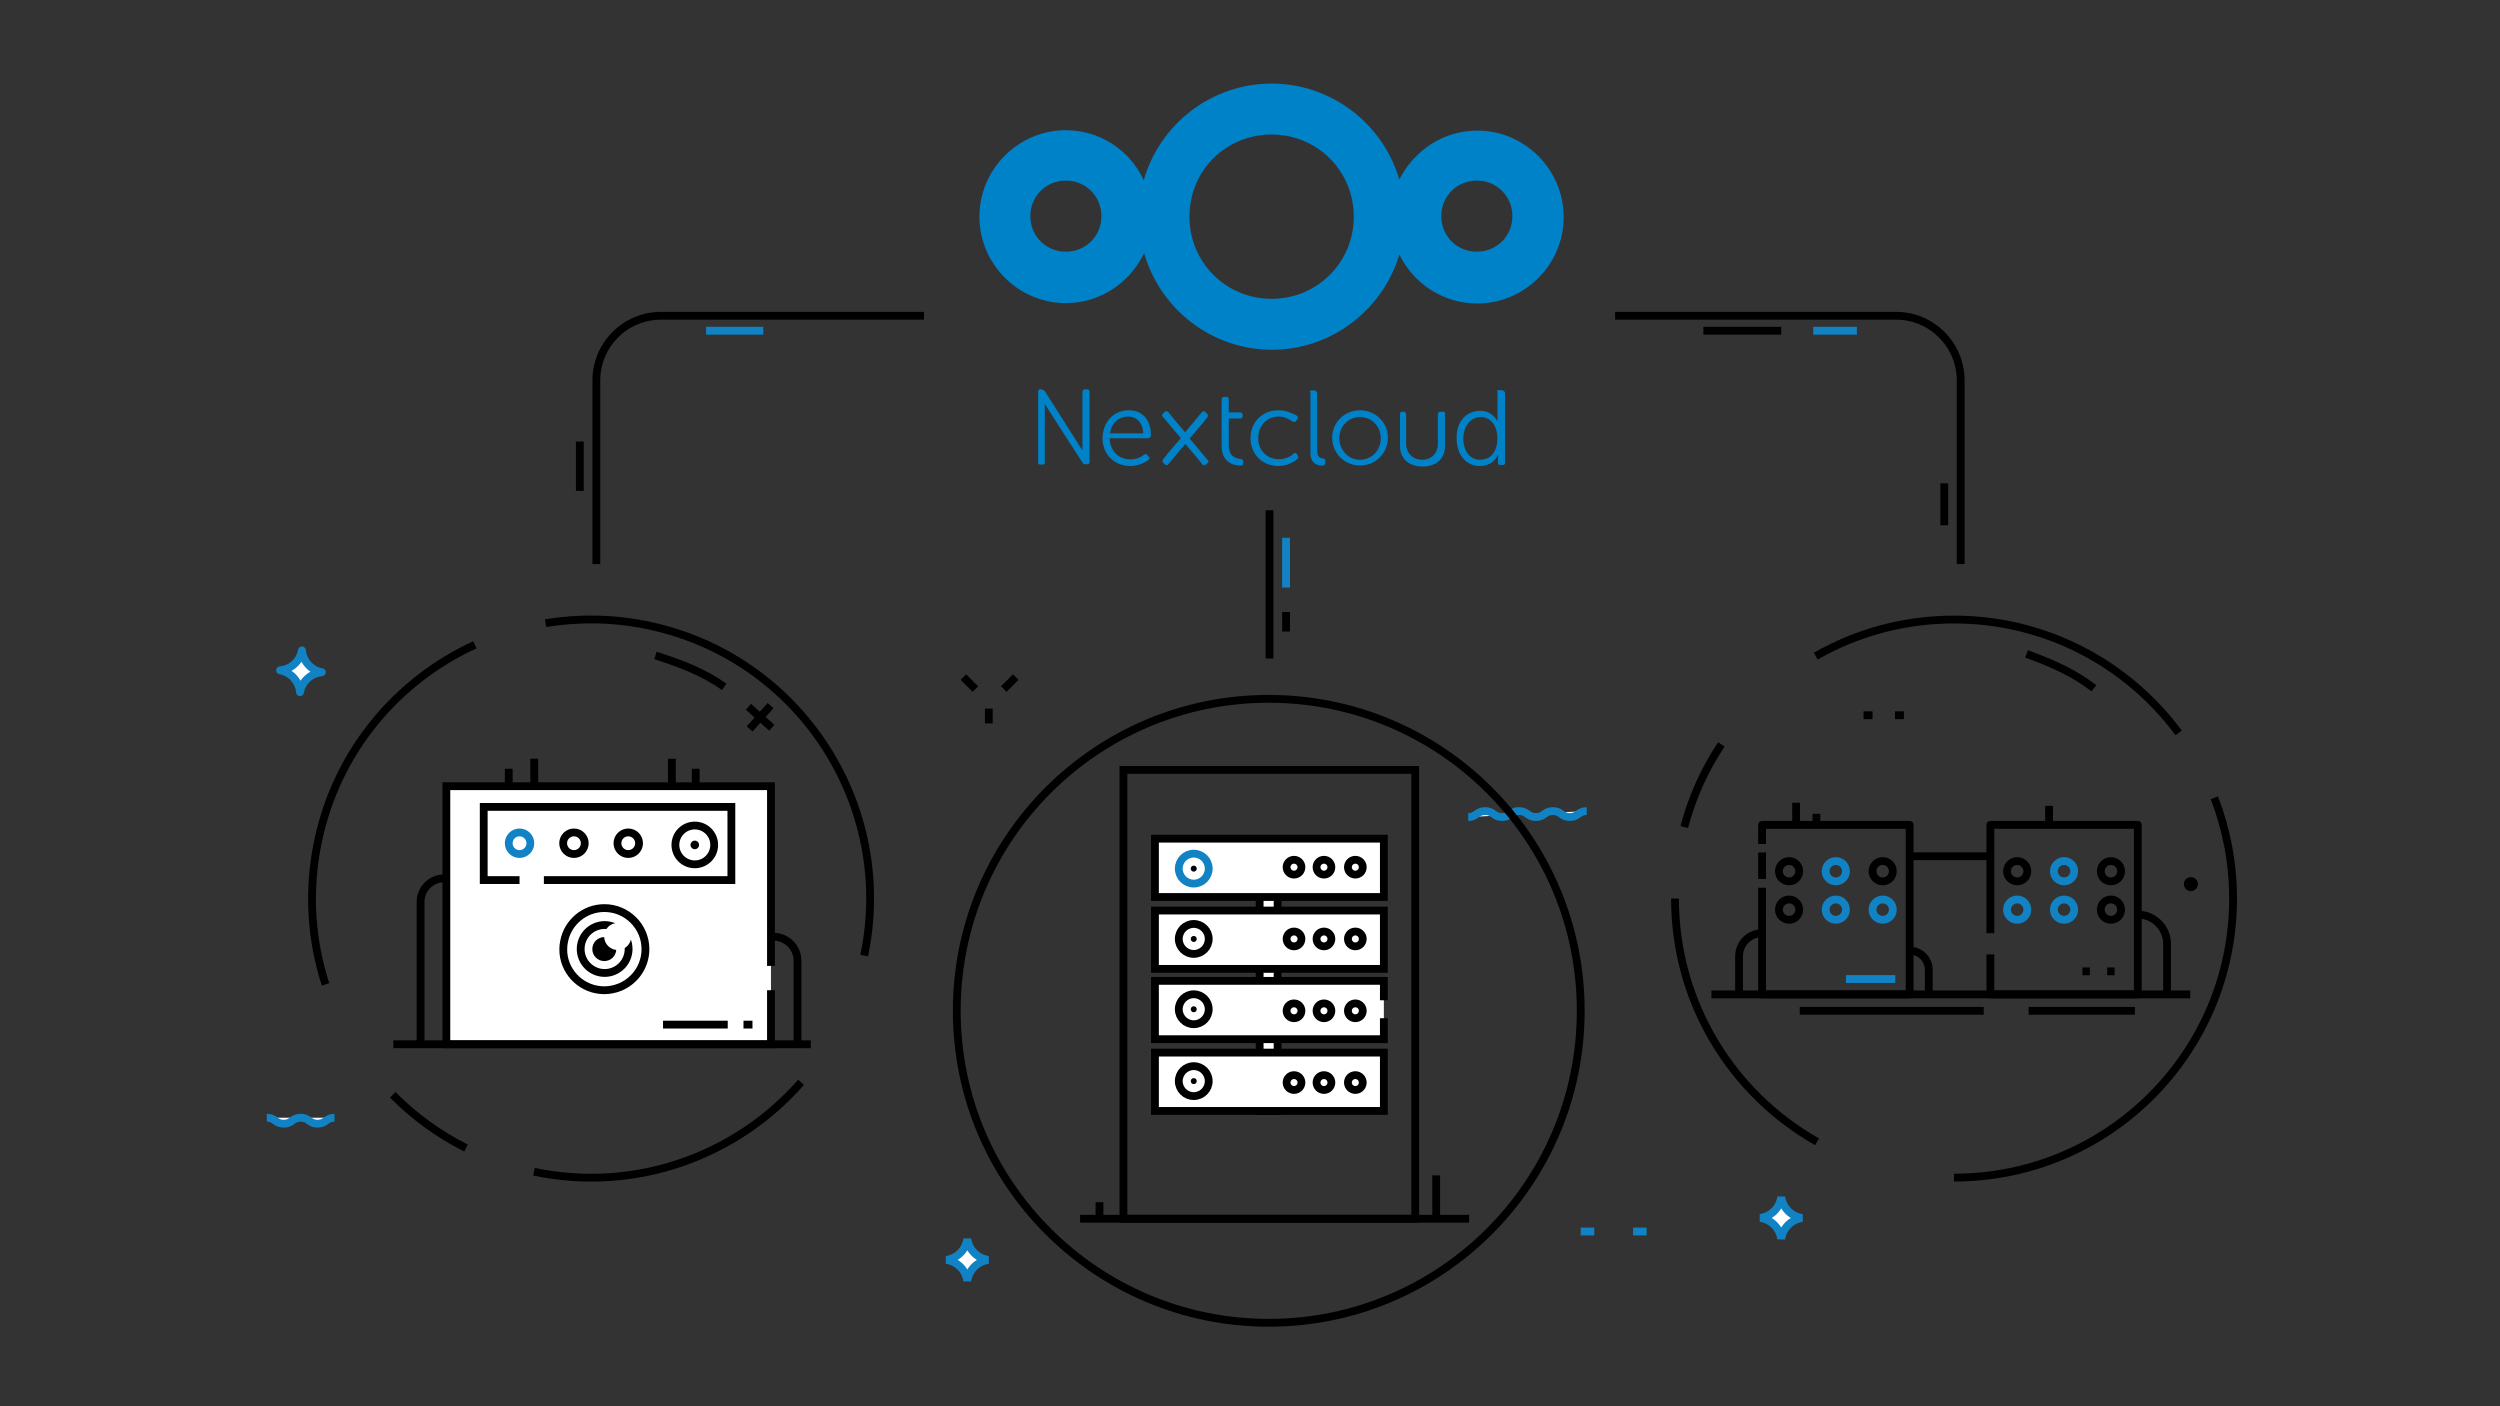 <?xml version="1.0" encoding="UTF-8"?>
<!-- Generator: Adobe Illustrator 26.5.0, SVG Export Plug-In . SVG Version: 6.00 Build 0)  -->
<svg xmlns:svg="http://www.w3.org/2000/svg" xmlns:rdf="http://www.w3.org/1999/02/22-rdf-syntax-ns#" xmlns:cc="http://creativecommons.org/ns#" xmlns:dc="http://purl.org/dc/elements/1.1/" xmlns="http://www.w3.org/2000/svg" xmlns:xlink="http://www.w3.org/1999/xlink" version="1.1" id="svg354" x="0px" y="0px" viewBox="0 0 1920 1080" style="enable-background:new 0 0 1920 1080;" xml:space="preserve">
<rect x="0" y="0" width="1920" height="1080" fill="#333333" stroke="none"/>
<style type="text/css">
	.st0{display:none;fill:none;}
	.st1{fill:none;stroke:#000000;stroke-width:6;stroke-miterlimit:10;}
	.st2{fill:#FFFFFF;}
	.st3{fill:none;stroke:#1183C5;stroke-width:6;stroke-miterlimit:10;}
	.st4{fill:none;}
	.st5{fill:none;stroke:#1183C5;stroke-width:6;stroke-linecap:square;stroke-linejoin:bevel;stroke-miterlimit:10;}
	.st6{fill:none;stroke:#000000;stroke-width:6;stroke-linejoin:round;stroke-miterlimit:10;}
	.st7{fill:none;stroke:#1183C5;stroke-width:6;stroke-linecap:round;stroke-linejoin:round;stroke-miterlimit:10;}
	.st8{fill:#0082C9;}
</style>
<rect y="0" class="st0" width="1920" height="1080"></rect>
<g id="Layer_2_00000049907090834949705730000012386526647314748093_">
</g>
<g>
	<g>
		<path id="path8" class="st1" d="M583.7,719.4H594c10.2,0,18.5,8.3,18.5,18.5V802"></path>
		<polyline id="polyline10" class="st2" points="592.1,760.5 592.1,802 342.8,802 342.8,603.8 592.1,603.8 592.1,741.8   "></polyline>
		<polyline id="polyline12" class="st1" points="592.1,760.5 592.1,802 342.8,802 342.8,603.8 592.1,603.8 592.1,741.8   "></polyline>
		<path id="path14" class="st1" d="M495.7,728.9c0,12.8-7.6,23.8-18.6,28.8c-0.5,0.2-1,0.4-1.5,0.6c-3.6,1.4-7.5,2.2-11.5,2.2    c-16.4,0-29.9-12.5-31.4-28.5c-0.1-1-0.1-2.1-0.1-3.1c0-2,0.2-3.9,0.6-5.8c2.7-14.6,15.6-25.7,31-25.7    C481.5,697.4,495.7,711.5,495.7,728.9z"></path>
		<circle id="circle16" class="st3" cx="399" cy="647.6" r="8.3"></circle>
		<circle id="circle18" class="st1" cx="440.8" cy="647.6" r="8.3"></circle>
		<circle id="circle20" class="st1" cx="482.5" cy="647.6" r="8.3"></circle>
		<line id="line22" class="st1" x1="302.1" y1="802" x2="622.7" y2="802"></line>
		<path id="path24" class="st1" d="M323,802V692.6c0-9.9,8.1-18,18-18h1.8"></path>
		<polyline id="polyline26" class="st1" points="399,675.9 371.5,675.9 371.5,619.7 561.7,619.7 561.7,675.9 417.7,675.9   "></polyline>
		<line id="line28" class="st1" x1="390.7" y1="603.8" x2="390.7" y2="590.4"></line>
		<line id="line30" class="st1" x1="410.3" y1="603.8" x2="410.3" y2="582.7"></line>
		<line id="line32" class="st1" x1="516" y1="603.8" x2="516" y2="582.7"></line>
		<line id="line34" class="st1" x1="534.3" y1="603.8" x2="534.3" y2="590.4"></line>
		<circle id="circle36" class="st1" cx="533.6" cy="648.9" r="14.9"></circle>
		<path id="path38" d="M530.3,648.9c0,1.8,1.5,3.3,3.3,3.3c1.8,0,3.3-1.5,3.3-3.3c0-1.8-1.5-3.3-3.3-3.3    C531.8,645.6,530.3,647.1,530.3,648.9"></path>
		<path id="path40" class="st2" d="M459.5,739c0,2.6-2.1,4.7-4.7,4.7c-2.6,0-4.7-2.1-4.7-4.7c0-2.6,2.1-4.7,4.7-4.7    C457.4,734.3,459.5,736.4,459.5,739"></path>
		
			<ellipse id="circle42" transform="matrix(0.924 -0.383 0.383 0.924 -243.629 233.084)" class="st1" cx="464.1" cy="728.9" rx="18.4" ry="18.4"></ellipse>
		<path id="path44" d="M473.3,728.9c0,5.1-4.1,9.2-9.2,9.2c-5.1,0-9.2-4.1-9.2-9.2c0-5.1,4.1-9.2,9.2-9.2    C469.2,719.7,473.3,723.9,473.3,728.9"></path>
		<path id="path46" class="st2" d="M484.8,719.2c0,5.7-4.6,10.4-10.4,10.4c-5.7,0-10.4-4.6-10.4-10.4c0-5.7,4.6-10.4,10.4-10.4    C480.1,708.8,484.8,713.5,484.8,719.2"></path>
		<path id="path56" class="st2" d="M1218.6,622.9c-6.5,0-6.5,4.6-13,4.6s-6.5-4.6-13-4.6c-6.5,0-6.5,4.6-13,4.6    c-6.5,0-6.5-4.6-13-4.6c-6.5,0-6.5,4.6-13,4.6c-6.5,0-6.5-4.6-13-4.6c-6.5,0-6.5,4.6-13,4.6"></path>
		<path id="path58" class="st3" d="M1218.6,622.9c-6.5,0-6.5,4.6-13,4.6s-6.5-4.6-13-4.6c-6.5,0-6.5,4.6-13,4.6    c-6.5,0-6.5-4.6-13-4.6c-6.5,0-6.5,4.6-13,4.6c-6.5,0-6.5-4.6-13-4.6c-6.5,0-6.5,4.6-13,4.6"></path>
		<line id="line60" class="st1" x1="1462.2" y1="549.3" x2="1455.3" y2="549.3"></line>
		<line id="line62" class="st1" x1="1438.1" y1="549.3" x2="1431.2" y2="549.3"></line>
		<path id="path64" class="st2" d="M256.9,858.4c-6.5,0-6.5,4.6-13,4.6c-6.5,0-6.5-4.6-13-4.6c-6.5,0-6.5,4.6-13,4.6    c-6.5,0-6.5-4.6-13-4.6"></path>
		<path id="path66" class="st3" d="M256.9,858.4c-6.5,0-6.5,4.6-13,4.6c-6.5,0-6.5-4.6-13-4.6c-6.5,0-6.5,4.6-13,4.6    c-6.5,0-6.5-4.6-13-4.6"></path>
		<line id="line68" class="st1" x1="780.1" y1="520" x2="770.9" y2="529.2"></line>
		<line id="line70" class="st1" x1="739.9" y1="520" x2="749.1" y2="529.2"></line>
		<line id="line72" class="st1" x1="759.4" y1="544.2" x2="759.4" y2="555.6"></line>
		<line id="line74" class="st4" x1="1264.6" y1="945.8" x2="1254.2" y2="945.8"></line>
		<line id="line76" class="st3" x1="1264.6" y1="945.8" x2="1254.2" y2="945.8"></line>
		<line id="line78" class="st4" x1="1224.4" y1="945.8" x2="1214" y2="945.8"></line>
		<line id="line80" class="st3" x1="1224.4" y1="945.8" x2="1214" y2="945.8"></line>
		<path id="path82" class="st1" d="M1608.1,528.6c-14.9-11.5-29.9-18.4-51.7-26.4"></path>
		<path id="path84" class="st2" d="M1368,919.3L1368,919.3c-1.2,8.4-7.7,14.9-16.1,16.1c8.4,1.2,14.9,7.7,16.1,16.1    c1.2-8.4,7.7-14.9,16.1-16.1C1375.7,934.2,1369.2,927.7,1368,919.3"></path>
		<path id="path86" class="st5" d="M1368,919.3L1368,919.3c-1.2,8.4-7.7,14.9-16.1,16.1c8.4,1.2,14.9,7.7,16.1,16.1    c1.2-8.4,7.7-14.9,16.1-16.1C1375.7,934.2,1369.2,927.7,1368,919.3z"></path>
		<path id="path88" class="st2" d="M742.9,951.5L742.9,951.5c-1.2,8.4-7.7,14.9-16.1,16.1c8.4,1.2,14.9,7.7,16.1,16.1    c1.2-8.4,7.7-14.9,16.1-16.1C750.6,966.4,744.1,959.9,742.9,951.5"></path>
		<path id="path90" class="st5" d="M742.9,951.5L742.9,951.5c-1.2,8.4-7.7,14.9-16.1,16.1c8.4,1.2,14.9,7.7,16.1,16.1    c1.2-8.4,7.7-14.9,16.1-16.1C750.6,966.4,744.1,959.9,742.9,951.5z"></path>
		<line id="line92" class="st1" x1="1368" y1="254" x2="1308.2" y2="254"></line>
		<line id="line94" class="st4" x1="583.2" y1="254" x2="545.3" y2="254"></line>
		<line id="line96" class="st5" x1="583.2" y1="254" x2="545.3" y2="254"></line>
		<line id="line98" class="st1" x1="445.3" y1="339.1" x2="445.3" y2="377"></line>
		<line id="line100" class="st4" x1="987.7" y1="416" x2="987.7" y2="448.2"></line>
		<line id="line102" class="st5" x1="987.7" y1="416" x2="987.7" y2="448.2"></line>
		<line id="line104" class="st1" x1="1493.2" y1="371.2" x2="1493.2" y2="403.4"></line>
		<line id="line106" class="st1" x1="987.7" y1="470" x2="987.7" y2="485"></line>
		<line id="line108" class="st4" x1="1395.6" y1="254" x2="1423.1" y2="254"></line>
		<line id="line110" class="st5" x1="1395.6" y1="254" x2="1423.1" y2="254"></line>
		<line id="line112" class="st6" x1="1382.2" y1="776.3" x2="1523.5" y2="776.3"></line>
		<line id="line114" class="st6" x1="1558" y1="776.3" x2="1639.6" y2="776.3"></line>
		<line id="line116" class="st1" x1="558.9" y1="786.9" x2="509.2" y2="786.9"></line>
		<line id="line118" class="st1" x1="577.9" y1="786.9" x2="571" y2="786.9"></line>
		<line id="line120" class="st1" x1="591.8" y1="541.9" x2="575.7" y2="559.8"></line>
		<line id="line122" class="st1" x1="592.7" y1="558.9" x2="574.8" y2="542.8"></line>
		<path id="path124" class="st2" d="M231.9,499.5L231.9,499.5c-1.5,8.3-8.4,14.6-16.8,15.3c8.3,1.5,14.6,8.4,15.3,16.8    c1.5-8.3,8.4-14.6,16.8-15.3C239,514.8,232.7,507.9,231.9,499.5"></path>
		<path id="path126" class="st7" d="M231.9,499.5L231.9,499.5c-1.5,8.3-8.4,14.6-16.8,15.3c8.3,1.5,14.6,8.4,15.3,16.8    c1.5-8.3,8.4-14.6,16.8-15.3C239,514.8,232.7,507.9,231.9,499.5z"></path>
		<path id="path128" class="st1" d="M556.2,527.5c-15.4-10.8-30.7-17-52.8-24.1"></path>
		<path id="path130" d="M1677.3,679.9c0.5,2.9,3.3,4.9,6.2,4.4c2.9-0.5,4.9-3.3,4.4-6.2c-0.5-2.9-3.3-4.9-6.2-4.4    C1678.8,674.2,1676.8,676.9,1677.3,679.9"></path>
		<line id="line132" class="st1" x1="1605" y1="746" x2="1599.3" y2="746"></line>
		<line id="line134" class="st1" x1="1624" y1="746" x2="1618.3" y2="746"></line>
		<line id="line136" class="st3" x1="1417.7" y1="751.9" x2="1455.6" y2="751.9"></line>
		<line id="line140" class="st6" x1="1353.3" y1="675" x2="1353.3" y2="654.7"></line>
		<polyline id="polyline142" class="st6" points="1353.3,648.2 1353.3,633.5 1466.6,633.5 1466.6,763.7 1353.3,763.7 1353.3,681.8       "></polyline>
		<polyline id="polyline144" class="st6" points="1528.6,716.7 1528.6,633.5 1641.8,633.5 1641.8,763.7 1528.6,763.7 1528.6,733       "></polyline>
		<line id="line146" class="st6" x1="1314.4" y1="763.7" x2="1682.1" y2="763.7"></line>
		<path id="path154" class="st6" d="M1335.6,763.7v-29.3c0-9.8,7.9-17.7,17.7-17.7"></path>
		<path id="path156" class="st6" d="M1641.8,702.4L1641.8,702.4c12.4,0,22.5,10.1,22.5,22.5v38.8"></path>
		<line id="line158" class="st6" x1="1466.6" y1="657.6" x2="1528.6" y2="657.6"></line>
		<circle id="circle160" class="st6" cx="1374" cy="669.1" r="7.8"></circle>
		<circle id="circle162" class="st3" cx="1409.9" cy="669.1" r="7.8"></circle>
		<circle id="circle164" class="st6" cx="1445.9" cy="669.1" r="7.8"></circle>
		<circle id="circle166" class="st6" cx="1374" cy="698.6" r="7.8"></circle>
		<circle id="circle168" class="st3" cx="1409.9" cy="698.6" r="7.8"></circle>
		<circle id="circle170" class="st3" cx="1445.9" cy="698.6" r="7.8"></circle>
		<circle id="circle172" class="st6" cx="1549.2" cy="669.1" r="7.8"></circle>
		<circle id="circle174" class="st3" cx="1585.2" cy="669.1" r="7.8"></circle>
		<circle id="circle176" class="st6" cx="1621.2" cy="669.1" r="7.8"></circle>
		<circle id="circle178" class="st3" cx="1549.2" cy="698.6" r="7.8"></circle>
		<circle id="circle180" class="st3" cx="1585.2" cy="698.6" r="7.8"></circle>
		<circle id="circle182" class="st6" cx="1621.2" cy="698.6" r="7.8"></circle>
		<line id="line184" class="st6" x1="1379.4" y1="633.5" x2="1379.4" y2="616.5"></line>
		<line id="line186" class="st6" x1="1395" y1="633.5" x2="1395" y2="625"></line>
		<line id="line188" class="st6" x1="1573.7" y1="633.5" x2="1573.7" y2="618.9"></line>
		<path id="path190" class="st6" d="M1466.6,730.1L1466.6,730.1c8.1,0,14.7,6.6,14.7,14.7v18.9"></path>
		<polygon id="polygon194" class="st1" points="862.8,936 1086.9,936 1086.9,591.3 952.3,591.3 904.5,591.3 862.8,591.3   "></polygon>
		<rect id="rect196" x="967.4" y="666" class="st2" width="13.8" height="110.3"></rect>
		<rect id="rect198" x="967.4" y="666" class="st1" width="13.8" height="110.3"></rect>
		<polyline id="polyline200" class="st2" points="1035.2,644.1 1062.8,644.1 1062.8,688.9 887,688.9 887,644.1 1035.2,644.1   "></polyline>
		<polyline id="polyline202" class="st1" points="1035.2,644.1 1062.8,644.1 1062.8,688.9 887,688.9 887,644.1 1035.2,644.1   "></polyline>
		<circle id="circle210" class="st3" cx="916.8" cy="667.1" r="11.5"></circle>
		<path id="path212" class="st2" d="M999.6,666c0,3.2-2.6,5.7-5.7,5.7c-3.2,0-5.7-2.6-5.7-5.7s2.6-5.7,5.7-5.7    C997,660.2,999.6,662.8,999.6,666"></path>
		<circle id="circle214" class="st1" cx="993.8" cy="666" r="5.7"></circle>
		<path id="path216" class="st2" d="M1022.5,666c0,3.2-2.6,5.7-5.7,5.7s-5.7-2.6-5.7-5.7s2.6-5.7,5.7-5.7S1022.5,662.8,1022.5,666"></path>
		<circle id="circle218" class="st1" cx="1016.8" cy="666" r="5.7"></circle>
		<path id="path220" class="st2" d="M1046.7,666c0,3.2-2.6,5.7-5.7,5.7c-3.2,0-5.7-2.6-5.7-5.7s2.6-5.7,5.7-5.7    C1044.1,660.2,1046.7,662.8,1046.7,666"></path>
		<circle id="circle222" class="st1" cx="1040.9" cy="666" r="5.7"></circle>
		<rect id="rect224" x="887" y="699.3" class="st2" width="175.8" height="44.8"></rect>
		<rect id="rect226" x="887" y="699.3" class="st1" width="175.8" height="44.8"></rect>
		<path id="path228" class="st2" d="M928.3,721.1c0,6.3-5.1,11.5-11.5,11.5s-11.5-5.1-11.5-11.5c0-6.3,5.1-11.5,11.5-11.5    S928.3,714.8,928.3,721.1"></path>
		<circle id="circle230" class="st1" cx="916.8" cy="721.1" r="11.5"></circle>
		<path id="path232" class="st2" d="M999.6,721.1c0,3.2-2.6,5.7-5.7,5.7c-3.2,0-5.7-2.6-5.7-5.7s2.6-5.7,5.7-5.7    C997,715.4,999.6,717.9,999.6,721.1"></path>
		<circle id="circle234" class="st1" cx="993.8" cy="721.1" r="5.7"></circle>
		<path id="path236" class="st2" d="M1022.5,721.1c0,3.2-2.6,5.7-5.7,5.7s-5.7-2.6-5.7-5.7s2.6-5.7,5.7-5.7    S1022.5,717.9,1022.5,721.1"></path>
		<circle id="circle238" class="st1" cx="1016.8" cy="721.1" r="5.7"></circle>
		<path id="path240" class="st2" d="M1046.7,721.1c0,3.2-2.6,5.7-5.7,5.7c-3.2,0-5.7-2.6-5.7-5.7s2.6-5.7,5.7-5.7    C1044.1,715.4,1046.7,717.9,1046.7,721.1"></path>
		<circle id="circle242" class="st1" cx="1040.9" cy="721.1" r="5.7"></circle>
		<rect id="rect244" x="967.4" y="776.3" class="st2" width="13.8" height="77"></rect>
		<rect id="rect246" x="967.4" y="776.3" class="st1" width="13.8" height="77"></rect>
		<polyline id="polyline248" class="st2" points="1062.8,782 1062.8,798.1 887,798.1 887,753.3 1062.8,753.3 1062.8,768.2   "></polyline>
		<polyline id="polyline250" class="st1" points="1062.8,782 1062.8,798.1 887,798.1 887,753.3 1062.8,753.3 1062.8,768.2   "></polyline>
		<path id="path252" class="st2" d="M928.3,775.1c0,6.3-5.1,11.5-11.5,11.5s-11.5-5.1-11.5-11.5c0-6.3,5.1-11.5,11.5-11.5    S928.3,768.8,928.3,775.1"></path>
		<circle id="circle254" class="st1" cx="916.8" cy="775.1" r="11.5"></circle>
		<path id="path256" class="st2" d="M999.6,776.3c0,3.2-2.6,5.7-5.7,5.7c-3.2,0-5.7-2.6-5.7-5.7s2.6-5.7,5.7-5.7    C997,770.5,999.6,773.1,999.6,776.3"></path>
		<circle id="circle258" class="st1" cx="993.8" cy="776.3" r="5.7"></circle>
		<path id="path260" class="st2" d="M1022.5,776.3c0,3.2-2.6,5.7-5.7,5.7s-5.7-2.6-5.7-5.7s2.6-5.7,5.7-5.7    S1022.5,773.1,1022.5,776.3"></path>
		<circle id="circle262" class="st1" cx="1016.8" cy="776.3" r="5.7"></circle>
		<path id="path264" class="st2" d="M1046.7,776.3c0,3.2-2.6,5.7-5.7,5.7c-3.2,0-5.7-2.6-5.7-5.7s2.6-5.7,5.7-5.7    C1044.1,770.5,1046.7,773.1,1046.7,776.3"></path>
		<circle id="circle266" class="st1" cx="1040.9" cy="776.3" r="5.7"></circle>
		<path id="path268" d="M919.1,667.1c0,1.3-1,2.3-2.3,2.3s-2.3-1-2.3-2.3s1-2.3,2.3-2.3S919.1,665.8,919.1,667.1"></path>
		<path id="path270" d="M919.1,721.1c0,1.3-1,2.3-2.3,2.3s-2.3-1-2.3-2.3s1-2.3,2.3-2.3S919.1,719.8,919.1,721.1"></path>
		<path id="path272" d="M919.1,775.1c0,1.3-1,2.3-2.3,2.3s-2.3-1-2.3-2.3s1-2.3,2.3-2.3S919.1,773.8,919.1,775.1"></path>
		<rect id="rect274" x="887" y="808.4" class="st2" width="175.8" height="44.8"></rect>
		<rect id="rect276" x="887" y="808.4" class="st1" width="175.8" height="44.8"></rect>
		<path id="path278" class="st2" d="M928.3,830.3c0,6.3-5.1,11.5-11.5,11.5s-11.5-5.1-11.5-11.5c0-6.3,5.1-11.5,11.5-11.5    S928.3,823.9,928.3,830.3"></path>
		<circle id="circle280" class="st1" cx="916.8" cy="830.3" r="11.5"></circle>
		<path id="path282" class="st2" d="M999.6,831.4c0,3.2-2.6,5.7-5.7,5.7c-3.2,0-5.7-2.6-5.7-5.7s2.6-5.7,5.7-5.7    C997,825.7,999.6,828.2,999.6,831.4"></path>
		<circle id="circle284" class="st1" cx="993.8" cy="831.4" r="5.7"></circle>
		<path id="path286" class="st2" d="M1022.5,831.4c0,3.2-2.6,5.7-5.7,5.7s-5.7-2.6-5.7-5.7s2.6-5.7,5.7-5.7    S1022.5,828.2,1022.5,831.4"></path>
		<circle id="circle288" class="st1" cx="1016.8" cy="831.4" r="5.7"></circle>
		<path id="path290" class="st2" d="M1046.7,831.4c0,3.2-2.6,5.7-5.7,5.7c-3.2,0-5.7-2.6-5.7-5.7s2.6-5.7,5.7-5.7    C1044.1,825.7,1046.7,828.2,1046.7,831.4"></path>
		<circle id="circle292" class="st1" cx="1040.9" cy="831.4" r="5.7"></circle>
		<path id="path294" d="M919.1,830.3c0,1.3-1,2.3-2.3,2.3s-2.3-1-2.3-2.3s1-2.3,2.3-2.3S919.1,829,919.1,830.3"></path>
		<line id="line296" class="st1" x1="829.5" y1="936" x2="1128.3" y2="936"></line>
		<line id="line298" class="st1" x1="1103" y1="902.7" x2="1103" y2="935.4"></line>
		<line id="line300" class="st1" x1="844.4" y1="923.3" x2="844.4" y2="935.4"></line>
		<path id="path310" class="st1" d="M1240.4,242.5h215.7c27.5,0,49.7,22.3,49.7,49.7v141"></path>
		<path id="path312" class="st1" d="M1673.2,562.9c-39-52.8-101.8-87.1-172.5-87.1c-38.6,0-74.9,10.2-106.2,28.1"></path>
		<path id="path314" class="st1" d="M1500.7,904.4c118.4,0,214.3-95.9,214.3-214.3c0-27.3-5.1-53.4-14.4-77.4"></path>
		<path id="path316" class="st1" d="M1286.4,690.1c0,80.1,44,150,109.1,186.8"></path>
		<path id="path318" class="st1" d="M1322,571.7c-12.8,19.2-22.5,40.6-28.5,63.5"></path>
		<circle id="circle328" class="st1" cx="974.4" cy="776.3" r="239.6"></circle>
		<line id="line330" class="st1" x1="975" y1="505.7" x2="975" y2="391.9"></line>
		<path id="path340" class="st1" d="M709.6,242.5H507.7c-27.5,0-49.7,22.3-49.7,49.7v141"></path>
		<path id="path342" class="st1" d="M364.7,495.2c-59.7,27.4-106.1,81.8-120.5,151.1c-7.9,37.8-5.3,75.4,5.8,109.7"></path>
		<path id="path344" class="st1" d="M663.7,733.9c24.2-115.9-50.1-229.4-166-253.6c-26.7-5.6-53.3-5.9-78.7-1.7"></path>
		<path id="path346" class="st1" d="M410.1,899.9c78.4,16.4,155.8-12.4,205.1-68.7"></path>
		<path id="path348" class="st1" d="M301.6,840.8c16.2,16.4,35.2,30.3,56.3,40.9"></path>
	</g>
	<g>
		<path id="path1052" class="st8" d="M976.6,64.2c-46.5,0-86,31.4-98.2,74.2c-10.3-22.5-33.2-38.4-59.8-38.4    c-36.5,0-66.4,29.9-66.4,66.4s29.9,66.4,66.4,66.4c26.6,0,49.4-15.9,60.1-38.4c12.2,42.8,51.7,74.2,98.2,74.2    c46.1,0,85.2-31,97.8-73.1c10.7,22.1,33.6,37.6,59.8,37.6c36.5,0,66.4-29.9,66.4-66.4s-29.9-66.4-66.4-66.4    c-26.2,0-48.7,15.5-59.8,37.6C1062.2,95.2,1022.7,64.2,976.6,64.2z M976.6,103.3c35.1,0,63.1,28,63.1,63.1s-28,63.1-63.1,63.1    s-63.1-28-63.1-63.1C913.5,130.9,941.5,103.3,976.6,103.3z M818.6,138.7c15.5,0,27.3,12.2,27.3,27.3c0,15.5-12.2,27.3-27.3,27.3    c-15.5,0-27.3-12.2-27.3-27.3S803.1,138.7,818.6,138.7z M1134.2,138.7c15.5,0,27.3,12.2,27.3,27.3c0,15.5-12.2,27.3-27.3,27.3    c-15.5,0-27.3-12.2-27.3-27.3S1118.7,138.7,1134.2,138.7z"></path>
		<path id="path1174" class="st8" d="M799.1,298.9c-1.5,0-1.8,0.7-1.8,2.2v53.9c0,1.5,0.7,1.8,1.8,1.8h1.5c1.5,0,1.8-0.7,1.8-1.8    v-44.7l29.2,45.4c0,0.4,0.4,0.4,0.4,0.4l0,0c0,0,0.4,0,0.4,0.4c0,0,0,0,0.4,0l0,0c0.4,0,0.4,0,0.7,0h1.5c1.5,0,1.8-0.7,1.8-1.8    v-53.5c0-1.5-0.7-2.2-1.8-2.2h-1.5c-1.5,0-2.2,0.7-2.2,2.2v44.7l-28.8-45.4L802,300c-0.4-0.4-0.7-0.7-1.5-0.7L799.1,298.9z     M1150.8,299.6c-1.5,0-0.7,0.7-0.7,2.2v18.5c0,1.8,0,3.3,0,3.3l0,0c0,0-3.7-8.1-13.3-8.1c-10.7,0-18.5,8.5-18.1,21    c0,12.5,7,21.4,17.7,21.4c10.7,0,14-8.5,14-8.5h0.4c0,0-0.4,1.1-0.4,2.6v3.3c0,1.5,0.7,1.8,2.2,1.8h1.5c1.5,0,1.8-0.7,1.8-2.2    v-53.1c0-1.5-2.2-2.2-3.3-2.2H1150.8z M1006.8,300c-1.5,0-0.4,0.7-0.4,2.2v45.4c0,8.9,5.9,10,9.2,10c1.5,0,2.2-0.7,2.2-2.2v-1.5    c0-1.5-0.7-1.8-1.8-1.8c-1.8-0.4-4.4-0.7-4.4-5.9v-44.3c0-1.5-2.2-2.2-3.3-2.2L1006.8,300z M940.4,304.8c-1.5,0-2.2,0.7-2.2,2.2    v9.6v4.8v21c0,9.6,5.5,15.1,14.4,15.1c1.8,0,2.2-0.4,2.2-1.8v-1.1c0-1.5-0.4-1.8-2.2-2.2c-3.3-0.4-8.9-1.5-8.9-10.7v-20.3h8.5    c1.5,0,2.2-0.4,2.2-1.8v-0.7c0-1.5-0.7-2.2-2.2-2.2h-8.5V307c0-1.5-0.4-2.2-1.8-2.2C941.9,304.8,940.4,304.8,940.4,304.8z     M867,315.1c-11.1,0-19.9,8.1-20.3,21.4c0,12.5,9.2,21.4,21.4,21.4c6.6,0,11.4-3,13.7-4.4c1.1-0.7,1.1-1.8,0.7-2.6l-1.1-1.1    c-0.7-1.1-1.5-1.5-2.6-0.7c-1.8,1.5-5.5,3.7-10.7,3.7c-8.5,0-15.5-5.9-15.9-16.2h29.5c1.1,0,2.2-1.1,2.2-2.2    C884,322.8,877.7,315.1,867,315.1z M981.8,315.1c-12.2,0-21.4,8.9-21.4,21.4c0,12.5,9.2,21.4,21.4,21.4c7.4,0,12.5-3.7,14.4-5.2    c1.1-1.1,1.1-1.8,0.4-3l-0.4-0.7c-0.7-1.1-1.5-1.5-2.6-0.7c-1.8,1.8-5.9,4.4-11.4,4.4c-8.9,0-15.9-6.6-15.9-16.2    c0-10,7-16.6,15.9-16.6c4.8,0,8.5,2.6,10.3,3.7c1.1,0.7,2.2,0.7,3-0.4l0.7-1.1c1.1-1.1,0.7-2.2-0.4-3    C993.2,318,988.8,315.1,981.8,315.1L981.8,315.1z M1044.5,315.1c-11.8,0-21.4,9.2-21.4,21c0,12.2,9.6,21.4,21.4,21.4    s21.4-9.2,21.4-21.4C1065.9,324.3,1056.3,315.1,1044.5,315.1z M924.6,315.8c-0.4,0-0.7,0.4-1.5,0.7l-7.4,8.9l-5.5,6.6l-8.5-10    l-4.4-5.5c-0.4-0.4-0.7-0.7-1.5-0.7c-0.4,0-1.1,0-1.5,0.7l-1.1,1.1c-1.1,0.7-1.1,1.8,0,2.6l7.4,8.9l6.3,7.4l-9.2,10.7l0,0    l-4.4,5.5c-0.7,1.1-0.7,2.2,0.4,3l1.1,1.1c1.1,0.7,1.8,0.7,2.6-0.4l7.4-8.9l5.5-6.6l8.5,10l0,0l4.4,5.5c0.7,1.1,1.8,1.1,3,0.4    l1.1-1.1c1.1-0.7,1.1-1.8,0-2.6l-7.4-8.9l-6.3-7.4l9.2-10.7l0,0l4.4-5.5c0.7-1.1,0.7-2.2-0.4-3l-1.1-1.1    C925.7,315.8,924.9,315.8,924.6,315.8L924.6,315.8z M1077,316.2c-1.5,0-1.8,0.7-1.8,2.2v24c0,10.7,7.7,15.9,17.3,15.9    c9.6,0,17.3-5.2,17.3-15.9v-24c0.4-1.5-0.4-2.2-1.8-2.2h-1.5c-1.5,0-2.2,0.7-2.2,2.2v22.5c0,6.3-4.1,12.2-12.2,12.2    c-7.7,0-12.2-5.9-12.2-12.2v-22.5c0-1.5-0.7-2.2-2.2-2.2H1077z M866.6,319.9c5.9,0,11.1,4.4,11.4,12.9h-25.5    C853.7,324.3,859.6,319.9,866.6,319.9z M1044.5,320.3c8.9,0,15.9,7,15.9,16.2c0,9.6-7,16.6-15.9,16.6s-15.9-7.4-15.9-16.6    C1028.6,327.3,1035.6,320.3,1044.5,320.3z M1137.1,320.3c8.9,0,12.9,8.1,12.9,16.2c0,11.8-6.3,16.6-13.3,16.6    c-7.7,0-12.9-6.6-12.9-16.6C1124.2,326.2,1130.1,320.3,1137.1,320.3z"></path>
	</g>
</g>
</svg>

